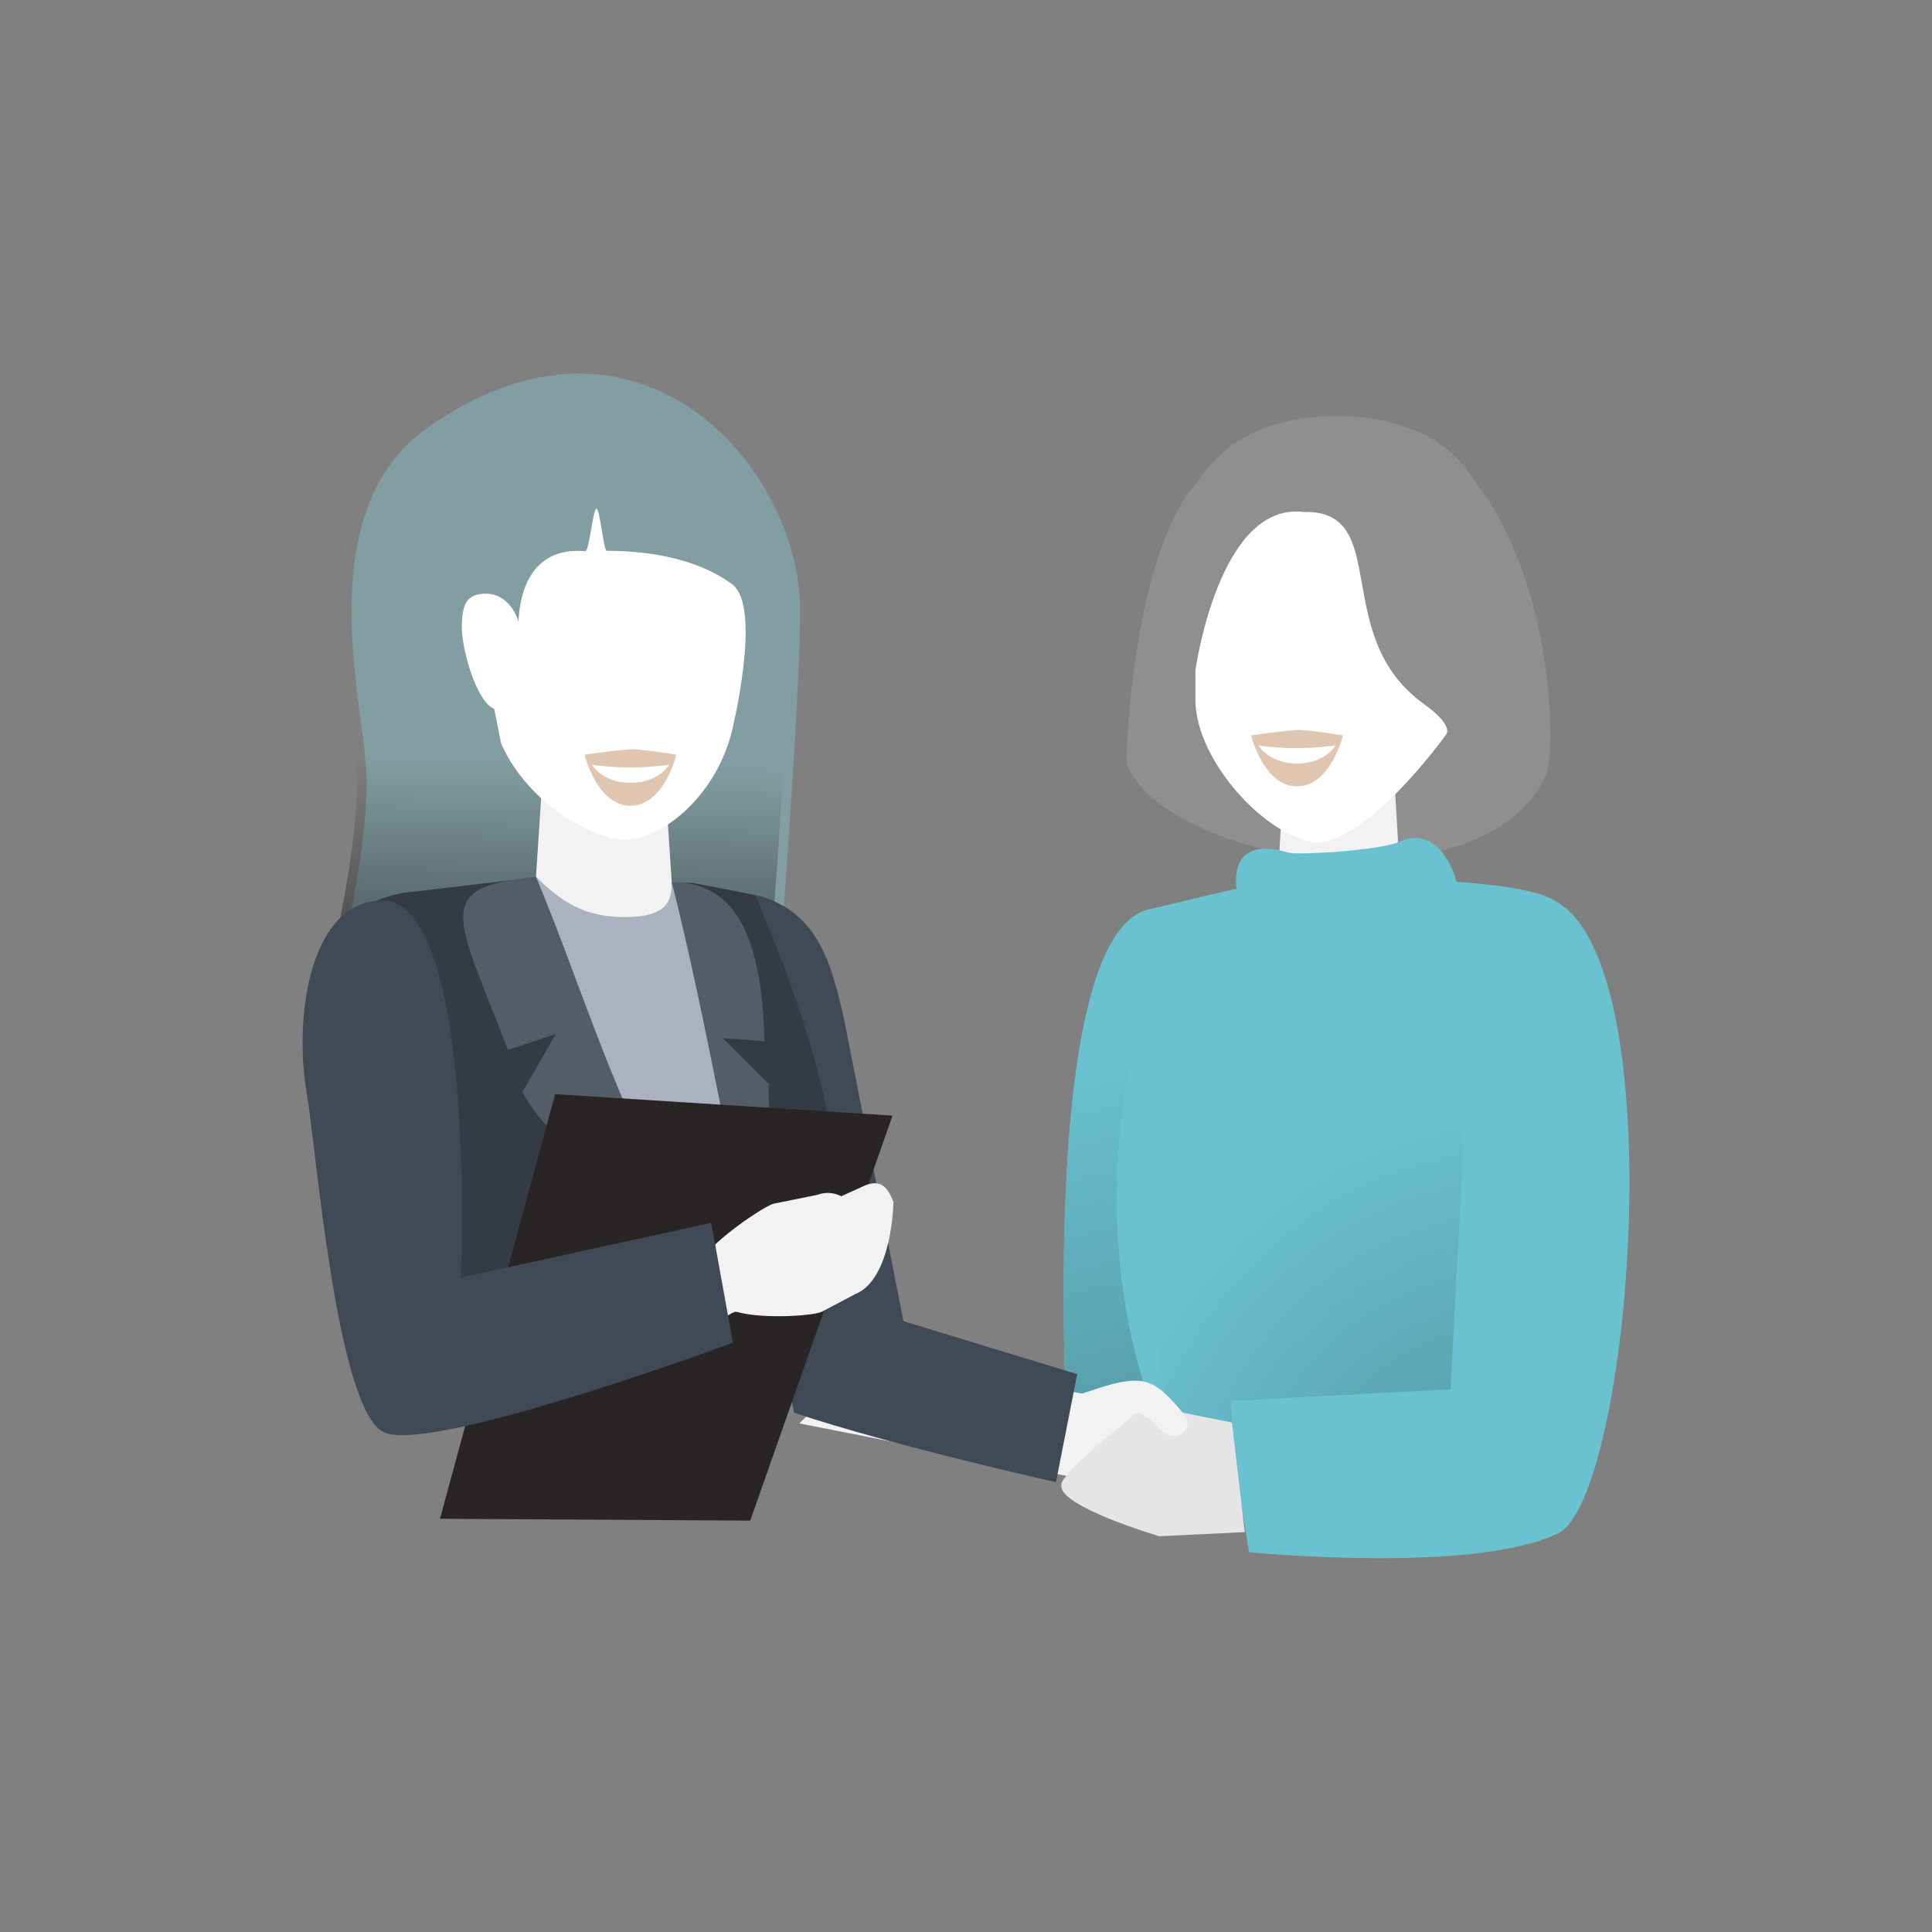<?xml version="1.0" encoding="utf-8"?>
<!-- Generator: Adobe Illustrator 16.0.0, SVG Export Plug-In . SVG Version: 6.00 Build 0)  -->
<!DOCTYPE svg PUBLIC "-//W3C//DTD SVG 1.1//EN" "http://www.w3.org/Graphics/SVG/1.1/DTD/svg11.dtd">
<svg version="1.1" id="Layer_1" xmlns="http://www.w3.org/2000/svg" xmlns:xlink="http://www.w3.org/1999/xlink" x="0px" y="0px"
	 width="200px" height="200px" viewBox="0 0 200 200" enable-background="new 0 0 200 200" xml:space="preserve">
<rect x="0" y="0" width="200" height="200" fill="#808080" stroke="none"/>
<g>
	<path fill="#8F8F8F" d="M152.586,49.67c-0.497-0.638-3.532-6.598-14.225-6.598c-10.694,0-13.68,6.021-14.225,6.598
		c-6.903,7.279-7.681,28.994-7.472,29.498c2.834,6.846,17.774,10.493,22.445,9.357c8.008,1.297,18.159-1.576,20.988-8.422
		C160.945,78.07,161.115,60.565,152.586,49.67z"/>
	<polygon fill="#F2F2F2" points="144.164,77.587 145.531,100.822 131.696,100.822 133.065,77.587 	"/>
	<path fill="#FFFFFF" d="M123.749,69.392v3.19c0.106,5.807,6.414,13.166,11.666,14.5c5.412,1.374,14.323-11.097,14.323-11.097
		s0.76-0.891-2.342-3.114c-9.804-7.03-3.231-20.123-12.451-19.869C126.165,51.915,123.749,69.392,123.749,69.392z"/>
	<path fill="#E5E5E5" d="M113.562,145.443c1.056-1.191,2.368-2.976,4.229-3.024c2.074-0.051,5.921,3.92,7.875,4.396
		c0.992,0.242,0.957,1.283,0.366,1.761c-0.182,0.276-0.481,0.485-0.913,0.521c-1.161,0.098-4.273-3.193-5.385-3.475
		c-0.571-0.15-1.128-0.272-1.729-0.297c-0.874-0.032-1.536,0.851-2.091,1.354c-0.266,0.238-0.562,0.312-0.844,0.285
		C114.156,147.9,112.676,146.442,113.562,145.443z"/>
	<path fill="#6AC2D0" d="M160.959,93.248c-2.211-1.52-10.172-1.959-10.172-1.959s-1.519-6.199-6.058-4.102
		c-1.698,0.785-10.267,1.398-11.397,1.061c-5.31-1.584-5.562,1.996-5.335,3.783c-0.026-0.096-9.452,2.217-9.452,2.217
		c-11.464,4-7.916,57.099-7.916,57.099s14.638-4.716,17.888,4.384l0.781,4.947c0,0,23.283,2.32,32.041-1.969
		C168.831,154.785,173.331,99.748,160.959,93.248z"/>
	<linearGradient id="SVGID_1_" gradientUnits="userSpaceOnUse" x1="123.916" y1="158.285" x2="112.599" y2="109.187">
		<stop  offset="0" style="stop-color:#50929C"/>
		<stop  offset="1" style="stop-color:#6AC2D0"/>
	</linearGradient>
	<path fill="url(#SVGID_1_)" d="M120.464,93.779c-1.126,0.274-1.919,0.469-1.919,0.469c-11.464,4-7.916,57.099-7.916,57.099
		s8.949-0.689,10.409-1.061C107.831,120.606,123.222,93.109,120.464,93.779z"/>
	<path fill="#839EA2" d="M44.295,44.248c-12.464,8.754-6.474,29.187-6.344,36.187S35.581,98,35.581,98h13.594h31.656
		c0,0,2-25.913,2-34.788C82.831,48.302,66.012,28.995,44.295,44.248z"/>
	<linearGradient id="SVGID_2_" gradientUnits="userSpaceOnUse" x1="57.029" y1="126.031" x2="58.222" y2="78.974">
		<stop  offset="0" style="stop-color:#000000"/>
		<stop  offset="1" style="stop-color:#000000;stop-opacity:0"/>
	</linearGradient>
	<path fill="url(#SVGID_2_)" d="M43.295,44.248c-12.464,8.754-6.474,29.187-6.344,36.187S34.581,98,34.581,98h13.594h31.656
		c0,0,2-25.913,2-34.788C81.831,48.302,65.012,28.995,43.295,44.248z"/>
	
		<radialGradient id="SVGID_3_" cx="155.508" cy="164.049" r="44.683" gradientTransform="matrix(0.994 0.113 -0.129 1.135 22.069 -39.569)" gradientUnits="userSpaceOnUse">
		<stop  offset="0" style="stop-color:#50929C"/>
		<stop  offset="1" style="stop-color:#6AC2D0"/>
	</radialGradient>
	<path fill="url(#SVGID_3_)" d="M127.528,147.258l-0.079-2.246l22.715-1.188l1.667-31.742c0,0-20.961-7.419-32.541,2.166
		c-9.958,8.242,4.042,23.334,0.562,34.32C121.998,149.748,127.528,147.258,127.528,147.258"/>
	<polygon fill="#F2F2F2" points="82.749,147.354 120.595,154.785 123.739,146.552 90.086,140.012 	"/>
	<path fill="#E5E5E5" d="M128.864,158.6l-8.845,0.432c0,0-10.313-3.033-10.146-5.234c-0.398-1.195,8.793-8.32,8.793-8.32
		l8.861,1.781L128.864,158.6z"/>
	<path fill="#F2F2F2" d="M122.554,146.366c-1.198-1.352-2.685-3.381-4.796-3.435c-2.357-0.056-4.452,1.047-6.671,1.586
		c-1.124,0.275-1.086,1.455-0.414,1.998c0.205,0.311,0.544,0.55,1.035,0.59c1.316,0.111,2.581-0.22,3.84-0.538
		c0.649-0.169,1.283-0.311,1.964-0.335c0.991-0.04,1.745,0.961,2.374,1.533c0.3,0.271,0.586,0.593,1.008,0.795
		C122.477,149.098,123.56,147.498,122.554,146.366z"/>
	<path fill="#404956" d="M111.512,142.257l-17.987-5.493l-6.111-31.064c-1.321-5.906-2.681-11.129-8.687-12.924l-5.309-1.047
		c-1.428,4.795,8.788,54.52,8.788,54.52c10.552,3.512,27.106,7.181,27.106,7.181L111.512,142.257z"/>
	<path fill="#333B44" d="M84.706,124.748c-5.354,5.354-33.646,25.578-33.646,25.578s-15.175-33.832-16.862-38.849
		c-2.557-7.593-1.991-17.854,8.226-19.14h0.176l12.168-1.451l16.984,0.519l6.422,1.261C78.173,92.666,90.061,119.394,84.706,124.748
		z"/>
	<polygon fill="#F2F2F2" points="56.286,78.587 54.755,101.822 70.231,101.822 68.7,78.587 	"/>
	<path fill="#ACB1BF" d="M70.644,91.576l-1.104-0.238c0.021,1.997-0.584,3.598-4.834,3.598s-6.611-1.595-9.219-4.172l-4.135,0.973
		l18.174,34.88C85.456,141.248,70.644,91.576,70.644,91.576z"/>
	<path fill="#FFFFFF" d="M75.778,60.469c-1.522-1.109-5.282-3.432-12.963-3.453c-0.344-0.002-0.7-4.357-1.07-4.351
		c-0.369,0.007-0.754,4.427-1.149,4.393c-5.744-0.495-6.79,4.446-6.923,7.267c-0.533-1.678-1.818-2.866-3.326-2.866
		c-1.984,0-2.536,0.963-2.536,3.494c0,2.355,1.536,7.716,3.352,8.435l0.718,3.601c2.928,6.532,9.877,9.946,12.777,9.946
		c3.627,0,9.211-4.128,11.058-11.027C75.715,75.906,78.989,62.81,75.778,60.469z"/>
	<path fill="#535D68" d="M70.528,125.616c-6.576-10.452-10.221-23.341-15.041-34.853c-10.87,1.097-8.26,3.955-2.903,17.916
		l4.953-1.646l-3.456,6.012C57.066,118.626,64.237,123.092,70.528,125.616z"/>
	<path fill="#535D68" d="M69.54,91.338c6.976-0.104,9.378,6.452,9.594,16.443l-4.316-0.319l4.765,4.763
		c-0.233,5.941,2.253,10.668-2.68,14.287C76.902,126.512,72.633,103.281,69.54,91.338z"/>
	<path fill-rule="evenodd" clip-rule="evenodd" fill="#E0C6B1" d="M70.027,78.125c0,0-1.276,5.282-4.756,5.282
		c-3.478,0-4.754-5.282-4.754-5.282s3.954-0.564,4.938-0.564C66.442,77.561,70.027,78.125,70.027,78.125z"/>
	<path fill-rule="evenodd" clip-rule="evenodd" fill="#FFFFFF" d="M69.266,79.168c0,0-1.072,1.871-3.994,1.871
		c-2.92,0-3.992-1.871-3.992-1.871s1.894,0.282,3.934,0.282S69.266,79.168,69.266,79.168z"/>
	<path fill-rule="evenodd" clip-rule="evenodd" fill="#E0C6B1" d="M139.027,76.125c0,0-1.276,5.282-4.756,5.282
		c-3.478,0-4.754-5.282-4.754-5.282s3.954-0.564,4.938-0.564C135.442,75.561,139.027,76.125,139.027,76.125z"/>
	<path fill-rule="evenodd" clip-rule="evenodd" fill="#FFFFFF" d="M138.266,77.168c0,0-1.072,1.871-3.994,1.871
		c-2.92,0-3.992-1.871-3.992-1.871s1.894,0.282,3.934,0.282S138.266,77.168,138.266,77.168z"/>
	<polygon fill="#292525" points="77.665,157.416 45.549,157.221 57.467,113.264 92.396,115.487 	"/>
	<path fill="#F2F2F2" d="M76.043,135.81c-1.549,0.588-1.281,1.81-1.869,0.26l-1.774-4.675c-0.588-1.549,6.057-6.184,7.605-6.771
		l4.614-0.937c1.549-0.588,3.281,0.19,3.869,1.739c0,0-1.417,8.957-2.966,9.545L76.043,135.81z"/>
	<path fill="#F2F2F2" d="M85.043,135.81c-1.549,0.588-9.281,0.81-9.869-0.74l4.226-4.675c-0.588-1.549,0.191-3.281,1.74-3.869
		l8.479-3.839c1.549-0.588,2.281,0.19,2.869,1.739c0,0-0.092,7.99-3.966,9.545L85.043,135.81z"/>
	<path fill="#404956" d="M75.87,138.998c0,0-31.207,11.547-36.123,9.273s-7.057-29.797-7.978-35.008
		c-1.438-8.141,0.395-20.849,8.598-19.986c8.966,2.471,7.335,38.98,7.335,38.98l25.926-5.669L75.87,138.998z"/>
</g>
</svg>

